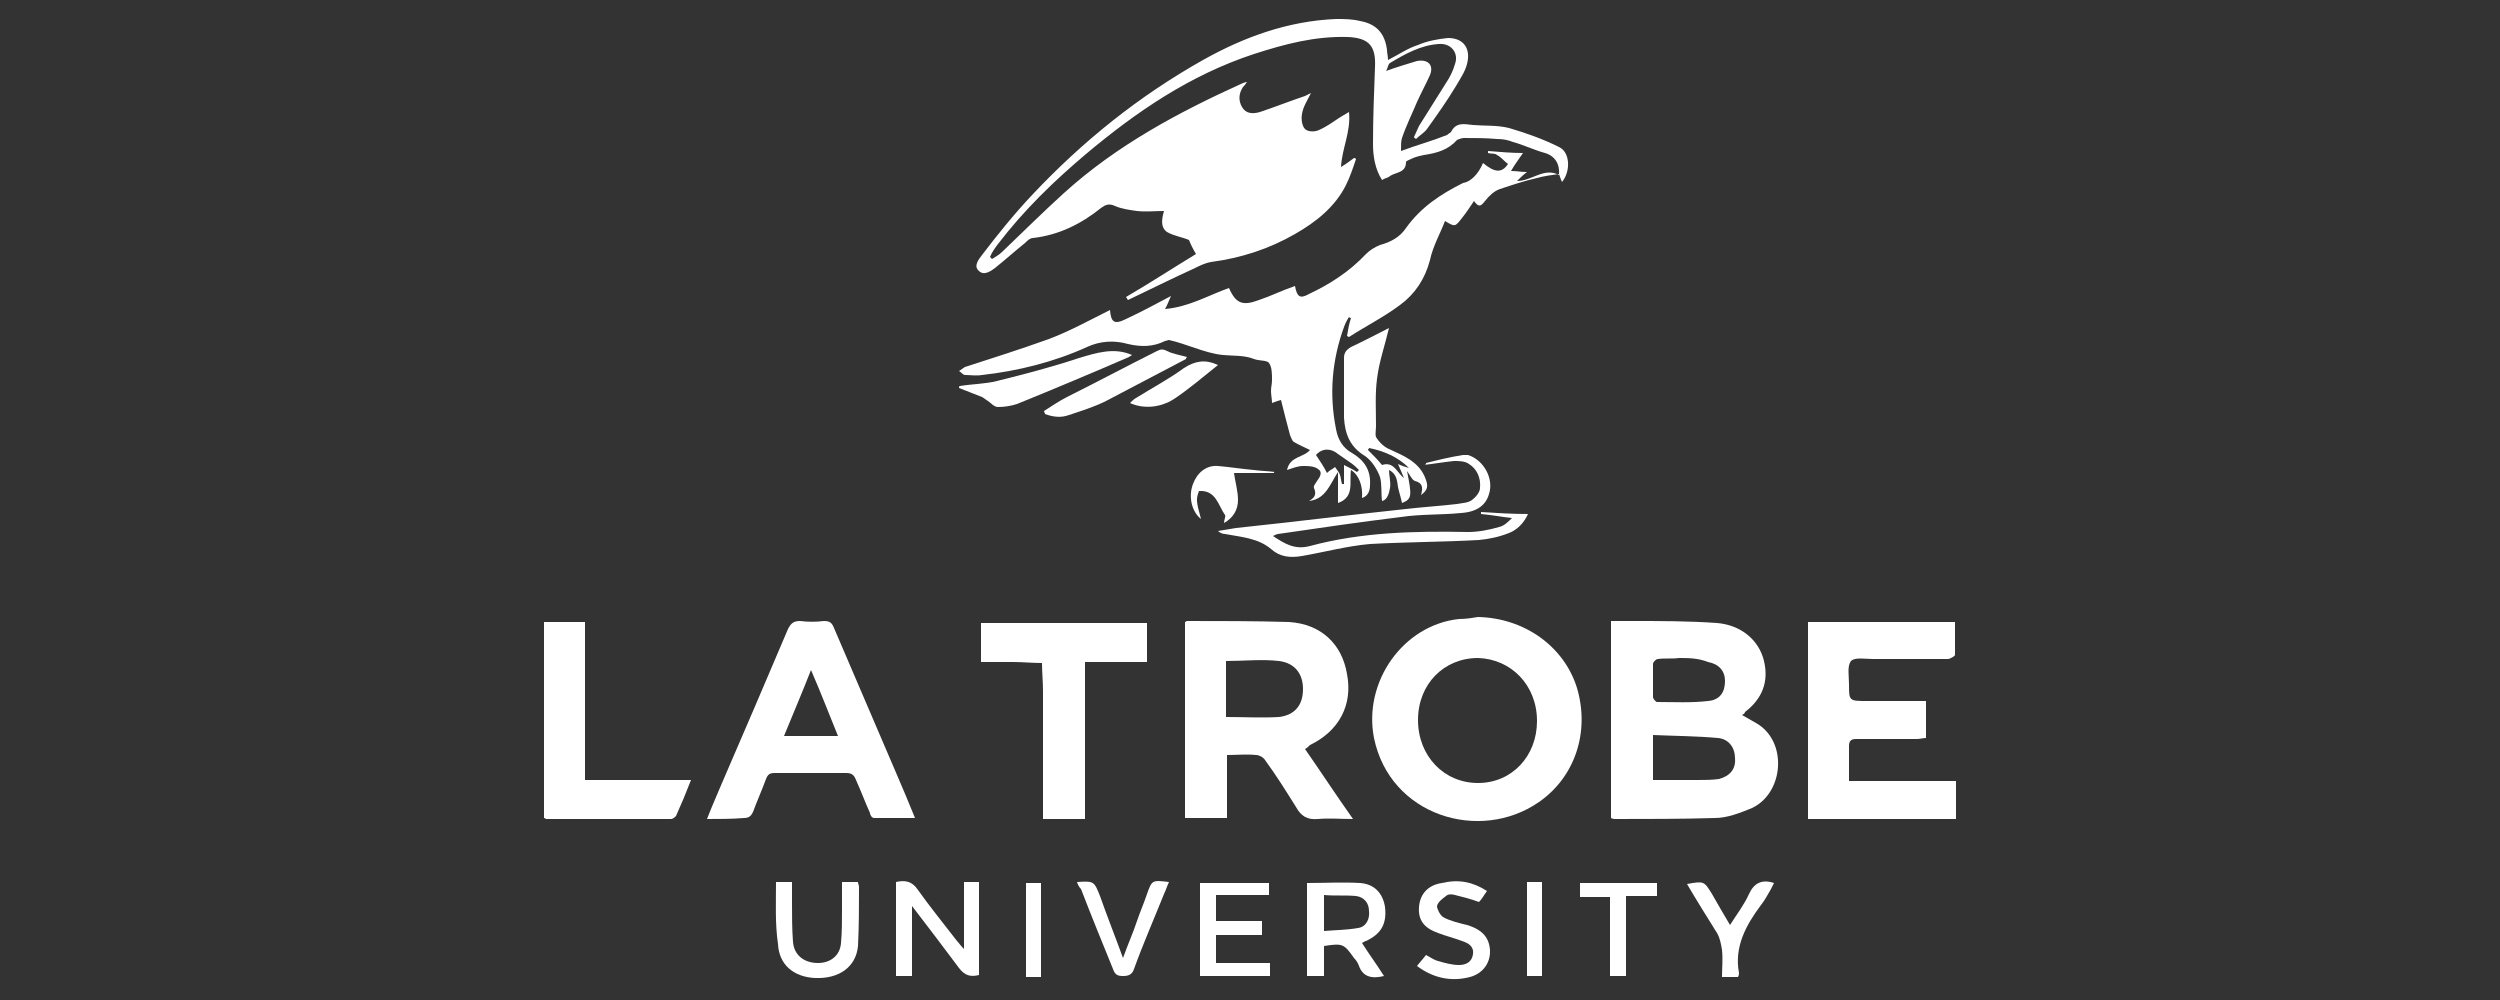 <?xml version="1.0" encoding="utf-8"?>
<!-- Generator: Adobe Illustrator 22.0.1, SVG Export Plug-In . SVG Version: 6.00 Build 0)  -->
<svg version="1.1" id="Layer_1" xmlns="http://www.w3.org/2000/svg" xmlns:xlink="http://www.w3.org/1999/xlink" x="0px" y="0px"
	 viewBox="0 0 250 100" style="enable-background:new 0 0 250 100;" xml:space="preserve">
<rect x="0" y="0" width="250" height="100" fill="#333333" stroke="none"/>
<style type="text/css">
	.st0{fill:#FFFFFF;}
</style>
<g>
	<path class="st0" d="M148.3,16.3c1.2,1,1.9,1,2.5,0.1c-0.4-0.3-0.7-0.7-1.1-0.9c-0.2-0.2-0.6-0.1-0.9-0.2c0-0.1,0-0.2,0-0.2
		c1.2,0.1,2.4,0.2,3.5,0.2c-0.4,0.6-0.8,1.1-1.2,1.8c0.6,0,1,0.1,1.6,0.1c-0.4,0.3-0.7,0.6-1,0.9c1.5,0,2.7-1.4,4.2-0.6
		c0.1-1.1-0.4-1.9-1.4-2.2c-1.1-0.3-2.1-0.8-3.2-1.1c-0.5-0.2-1-0.3-1.6-0.3c-1.1-0.1-2.2-0.1-3.3-0.1c-0.2,0-0.5,0.1-0.7,0.2
		c-0.9,1-2,1.3-3.3,1.5c-0.5,0.1-0.9,0.2-1.3,0.4c-0.2,0.1-0.5,0.2-0.5,0.3c0,1.1-1,1-1.6,1.4c-0.2,0.2-0.5,0.2-0.8,0.4
		c-0.7-1.1-0.9-2.4-0.9-3.6c0-2.6,0.1-5.1,0.2-7.7c0.1-2.1-0.6-2.9-2.7-3c-3.3-0.1-6.3,0.7-9.4,1.7c-6.4,2.1-11.8,5.8-16.8,10
		c-3.2,2.7-6.2,5.6-8.8,9c-0.3,0.4-0.6,0.8-0.8,1.3c0.1,0.1,0.1,0.1,0.2,0.2c0.3-0.2,0.7-0.4,1-0.7c2.1-2,4.1-4,6.2-5.9
		c5.3-4.8,11.5-8.1,17.9-11c0.1,0,0.2-0.1,0.4-0.1c-0.2,0.3-0.3,0.4-0.4,0.5c-0.4,0.6-0.5,1.3-0.1,2c0.4,0.7,1.1,0.7,1.8,0.5
		c1.5-0.5,3-1.1,4.5-1.6c0.2-0.1,0.4-0.2,0.6-0.3c-0.4,0.8-0.8,1.4-0.9,2.1c-0.1,0.5,0,1.2,0.3,1.5c0.3,0.3,1,0.3,1.4,0.1
		c0.7-0.3,1.4-0.8,2-1.2c0.3-0.2,0.5-0.3,1-0.6c0.2,2-0.7,3.6-0.8,5.5c0.5-0.3,0.9-0.6,1.3-0.9c0.1,0,0.1,0,0.2,0.1
		c-0.3,0.9-0.6,1.8-1,2.6c-1.1,2.2-3,3.7-5.1,4.9c-2.6,1.5-5.4,2.4-8.4,2.8c-0.6,0.1-1.2,0.4-1.8,0.7c-2.2,1-4.4,2.1-6.5,3.1
		c-0.1-0.1-0.1-0.2-0.2-0.3c2.4-1.4,4.7-2.9,7-4.3c-0.3-0.5-0.5-0.9-0.7-1.4c-0.7-0.3-1.5-0.4-2.2-0.8c-0.7-0.5-0.5-1.4-0.3-2.1
		c-0.9,0-1.8,0.1-2.7,0c-0.7-0.1-1.5-0.2-2.2-0.5c-0.6-0.3-1-0.1-1.4,0.2c-2,1.6-4.2,2.7-6.8,3c-0.3,0-0.6,0.3-0.8,0.5
		c-1,0.8-2,1.7-3,2.5c-0.4,0.3-1.1,0.8-1.6,0.3c-0.6-0.5,0-1.2,0.3-1.6c1.6-2.1,3.3-4.2,5.1-6.1c5-5.3,10.6-9.8,17-13.4
		c4.1-2.3,8.5-3.9,13.3-4.1c0.8,0,1.6,0,2.4,0.2c1.7,0.3,2.5,1.3,2.7,2.9c0,0.3,0.1,0.6,0.1,1c1-0.5,2-1.2,3-1.5
		c0.9-0.4,2-0.6,3-0.7c1.6,0,2.3,1.1,1.9,2.6c-0.2,0.8-0.7,1.5-1.1,2.2c-0.9,1.5-1.9,2.9-2.9,4.3c-0.3,0.4-0.7,0.6-1.1,1
		c-0.1-0.1-0.2-0.1-0.2-0.2c0.2-0.4,0.3-0.7,0.5-1.1c0.9-1.4,1.8-2.9,2.7-4.3c0.4-0.6,0.7-1.2,0.9-1.9c0.4-1.1-0.4-2.1-1.6-2
		c-1.8,0.1-3.4,1-4.9,1.9c-0.2,0.1-0.2,0.5-0.4,0.8c1.1-0.4,2.1-0.7,3.1-1c1.1-0.2,1.7,0.4,1.3,1.4c-0.4,0.9-0.9,1.8-1.3,2.7
		c-0.5,1.2-1.1,2.4-1.5,3.6c-0.1,0.3-0.1,0.7-0.1,1.3c1.6-0.6,3.1-1,4.6-1.6c0.1-0.1,0.3-0.2,0.4-0.3c0.5-1,1.3-0.8,2.2-0.7
		c1.2,0.1,2.4,0,3.6,0.3c1.7,0.5,3.4,1.1,5,1.9c1.1,0.5,1.2,2.4,0.3,3.5c-0.1-0.2-0.2-0.5-0.3-0.8c-0.7,0.1-1.5,0.2-2.2,0.4
		c-1.3,0.3-2.5,0.7-3.7,1.1c-0.6,0.2-1.1,0.7-1.5,1.2c-0.4,0.5-0.6,0.7-1.1,0c-0.4,0.6-0.8,1.2-1.2,1.7c-0.7,0.9-0.7,0.9-1.7,0.3
		c-0.5,1.3-1.2,2.5-1.5,3.9c-0.5,1.9-1.5,3.4-3,4.5c-1.6,1.2-3.4,2.1-5.1,3.2c-0.1,0-0.1-0.1-0.2-0.1c0.1-0.6,0.2-1.2,0.4-1.8
		c-0.1,0-0.1,0-0.2-0.1c-0.2,0.3-0.4,0.7-0.5,1c-1.2,3.3-1.5,6.7-0.8,10.2c0.2,1.1,0.7,1.9,1.6,2.4c1.2,0.7,1.9,1.7,1.8,3.2
		c0,0.6-0.2,1.1-0.8,1.3c0.1-1.2-0.3-2.3-1.1-2.8c-0.2,1.2,0.4,2.7-1.3,3.3c0-1.1,0-2.1,0-3.1c-0.8,1.2-1.2,2.7-2.9,2.9
		c0.5-0.3,0.8-0.6,0.5-1.3c-0.1-0.2,0.2-0.5,0.3-0.7c0.3-0.4,0.6-0.9,0.1-1.2c-0.4-0.3-1-0.3-1.5-0.3c-0.5,0-1,0.2-1.6,0.4
		c0.3-1.4,1.6-1.2,2.3-2c-0.6-0.3-1.1-0.5-1.6-0.8c-0.2-0.1-0.3-0.5-0.4-0.7c-0.3-1.1-0.6-2.3-0.9-3.5c-0.4,0.1-0.6,0.2-0.9,0.3
		c0-0.4-0.1-0.8-0.1-1.2c0-0.4,0.1-0.7,0.1-1.1c0-0.6,0-1.3-0.3-1.7c-0.2-0.3-1-0.2-1.5-0.4c-1-0.4-2.1-0.3-3.1-0.4
		c-1-0.1-1.9-0.4-2.8-0.7c-0.9-0.3-1.7-0.6-2.6-0.8c-0.1,0-0.3,0.1-0.4,0.1c-1.2,0.6-2.4,0.6-3.7,0.3c-1.4-0.4-2.8-0.3-4.1,0.3
		c-3.3,1.5-6.9,2.4-10.5,2.8c-0.6,0.1-1.1,0-1.7,0c-0.2,0-0.4-0.3-0.6-0.4c0.2-0.1,0.4-0.3,0.6-0.4c2.8-0.9,5.6-1.8,8.4-2.8
		c2.1-0.8,4.1-1.9,6.1-2.9c0.1,1.2,0.4,1.5,1.6,0.9c1.5-0.7,3-1.5,4.5-2.3c-0.2,0.4-0.3,0.8-0.6,1.3c2.4-0.2,4.4-1.4,6.4-2.1
		c0.7,1.6,1.4,1.8,3,1.2c1.2-0.4,2.4-1,3.6-1.4c0.2,1.1,0.5,1.3,1.4,0.8c2.1-1,4-2.2,5.7-4c0.4-0.4,0.9-0.7,1.4-0.9
		c1.1-0.3,2-0.8,2.6-1.7c1.5-2.1,3.5-3.4,5.7-4.5C147,18.2,147.8,17.5,148.3,16.3z M135.7,47.2c0.1-0.1,0.1-0.1,0.2-0.2
		c-0.2-0.2-0.5-0.5-0.8-0.7c-0.4-0.3-0.9-0.6-1.3-0.9c-0.7-0.6-1.6-0.6-2.2,0.1c0.4,0.6,0.8,1.2,1.1,1.8c0,0,0.1-0.1,0.1-0.1
		c0.2-0.2,0.5-0.3,0.7-0.5c0.2,0.3,0.4,0.5,0.5,0.8c0.1,0.3,0.1,0.6,0.2,0.9c0.1,0,0.2,0,0.2,0c0-0.6,0-1.1,0-1.9
		C135,46.8,135.4,47,135.7,47.2z"/>
	<path class="st0" d="M174.2,71.5c0.5,0.3,0.9,0.5,1.4,0.8c3.2,1.8,2.8,7-0.4,8.5c-1.2,0.5-2.5,1-3.7,1c-3.3,0.1-6.7,0.1-10,0.1
		c-0.1,0-0.2,0-0.4-0.1c0-6.6,0-13.1,0-19.7c0.7,0,1.4,0,2.1,0c2.8,0,5.7,0,8.5,0.2c2.4,0.2,4.2,1.7,4.7,3.8
		c0.5,2.1-0.2,3.8-1.9,5.1C174.5,71.3,174.4,71.4,174.2,71.5z M165.3,78c1.5,0,3,0,4.4,0c0.7,0,1.5,0,2.2-0.1c1.1-0.3,1.7-1,1.6-2.1
		c0-1-0.6-1.9-1.7-2c-2.2-0.2-4.3-0.2-6.5-0.3C165.3,75.1,165.3,76.5,165.3,78z M167.9,65.8C167.9,65.8,167.9,65.8,167.9,65.8
		c-0.7,0.1-1.4,0-2.1,0.1c-0.2,0-0.5,0.3-0.5,0.5c0,1.1,0,2.2,0,3.3c0,0.2,0.3,0.5,0.4,0.5c1.7,0,3.4,0.1,5.1-0.1
		c1.2-0.1,1.7-0.9,1.7-2c0-1-0.6-1.7-1.7-1.9C169.8,65.8,168.8,65.8,167.9,65.8z"/>
	<path class="st0" d="M147.8,61.7c4.6,0.1,8.6,2.9,9.9,7.1c1.3,4.4-0.2,8.9-3.8,11.4c-5.9,4.1-14.9,1.4-16.5-6.4
		c-1.1-5.6,2.9-11.3,8.5-11.9C146.6,61.9,147.2,61.8,147.8,61.7z M153.7,72.1c0-3.6-2.6-6.2-5.9-6.3c-3.4,0-6,2.6-6,6.2
		c0,3.6,2.6,6.3,6,6.3C151.2,78.3,153.7,75.6,153.7,72.1z"/>
	<path class="st0" d="M130.5,74.9c1.6,2.3,3.1,4.6,4.8,7c-1.3,0-2.4-0.1-3.5,0c-1.1,0.1-1.7-0.3-2.2-1.2c-1-1.6-2-3.2-3.1-4.7
		c-0.2-0.3-0.6-0.5-0.9-0.5c-0.9-0.1-1.9,0-2.9,0c0,2.1,0,4.2,0,6.3c-1.4,0-2.8,0-4.2,0c0-6.5,0-13.1,0-19.6c0.1,0,0.1-0.1,0.2-0.1
		c3.4,0,6.8,0,10.2,0.1c3.2,0.2,5.3,2.2,5.8,5.2c0.6,3.1-0.8,5.7-3.7,7.1C130.8,74.7,130.7,74.8,130.5,74.9z M122.6,71.7
		c1.8,0,3.6,0.1,5.3,0c1.6-0.2,2.4-1.2,2.4-2.8c0-1.5-0.8-2.6-2.4-2.8c-1.7-0.2-3.5,0-5.3,0C122.6,67.9,122.6,69.8,122.6,71.7z"/>
	<path class="st0" d="M180.8,62.2c4.9,0,9.7,0,14.7,0c0,1.1,0,2.2,0,3.3c0,0.1-0.5,0.4-0.7,0.4c-2.5,0-5,0-7.5,0
		c-0.8,0-1.8-0.2-2.2,0.2c-0.4,0.5-0.2,1.5-0.2,2.3c0,1.7,0,1.7,1.8,1.7c2,0,3.9,0,5.9,0c0,1.3,0,2.5,0,3.7c-0.3,0-0.6,0.1-0.9,0.1
		c-2,0-4,0-6.1,0c-0.5,0-0.7,0.2-0.7,0.7c0,1.1,0,2.3,0,3.5c3.6,0,7.1,0,10.7,0c0,1.3,0,2.6,0,3.8c-4.9,0-9.8,0-14.8,0
		C180.8,75.3,180.8,68.8,180.8,62.2z"/>
	<path class="st0" d="M70.7,81.9c0.5-1.3,1-2.4,1.5-3.6c2.2-5.1,4.4-10.2,6.6-15.4c0.3-0.6,0.6-0.8,1.2-0.8c0.8,0.1,1.6,0.1,2.4,0
		c0.6,0,0.8,0.2,1,0.7c2.1,4.9,4.2,9.8,6.3,14.7c0.6,1.4,1.2,2.8,1.8,4.3c-1.4,0-2.8,0-4.1,0c-0.2,0-0.4-0.3-0.4-0.5
		c-0.5-1.1-0.9-2.2-1.4-3.3c-0.2-0.5-0.4-0.7-1-0.7c-2.4,0-4.8,0-7.1,0c-0.5,0-0.7,0.1-0.9,0.6c-0.4,1.1-0.9,2.2-1.3,3.3
		c-0.2,0.4-0.4,0.6-0.9,0.6C73.2,81.9,72,81.9,70.7,81.9z M83.8,73.6c-0.9-2.2-1.7-4.3-2.7-6.6c-0.9,2.3-1.8,4.4-2.7,6.6
		C80.3,73.6,82,73.6,83.8,73.6z"/>
	<path class="st0" d="M108.5,81.9c-1.5,0-2.8,0-4.2,0c0-0.3,0-0.7,0-1c0-3.9,0-7.9,0-11.8c0-0.9-0.1-1.9-0.1-2.8
		c-1,0-1.9-0.1-2.9-0.1c-1,0-2.1,0-3.2,0c0-1.4,0-2.6,0-3.9c5.5,0,11,0,16.6,0c0,1.3,0,2.5,0,3.9c-2,0-4.1,0-6.2,0
		C108.5,71.4,108.5,76.6,108.5,81.9z"/>
	<path class="st0" d="M54.4,81.8c0-6.5,0-13.1,0-19.6c1.4,0,2.7,0,4.1,0c0,5.2,0,10.5,0,15.8c3.6,0,7,0,10.6,0
		c-0.5,1.3-1,2.5-1.5,3.6c-0.1,0.1-0.3,0.3-0.5,0.3c-4.2,0-8.4,0-12.5,0C54.6,81.9,54.5,81.8,54.4,81.8z"/>
	<path class="st0" d="M142.6,46.3c1.2-0.3,2.4-0.6,3.7-0.8c0.2,0,0.4,0,0.5,0c1.6,0.5,2.6,2.4,2.1,3.9c-0.3,1.1-1.2,1.8-2.8,1.9
		c-2,0.2-4,0.1-6,0.4c-4.1,0.5-8.2,1.1-12.3,1.7c-0.1,0-0.3,0.1-0.5,0.2c1.2,0.8,2.2,1.4,3.7,1c5.2-1.4,10.5-1.5,15.8-1.4
		c1,0,2.1-0.2,3.1-0.5c0.5-0.1,0.9-0.5,1.3-0.9c-1-0.1-2-0.3-3.1-0.4c0-0.1,0-0.2,0-0.2c1.5,0.1,3.1,0.2,4.7,0.2
		c-0.4,0.9-1.1,1.6-1.9,1.9c-1,0.4-2,0.6-3,0.7c-3.6,0.2-7.3,0.2-10.9,0.4c-2.3,0.2-4.5,0.8-6.8,1.2c-1.2,0.2-2.2,0.1-3.1-0.7
		c-1.3-1.1-3-1.2-4.6-1.5c-0.2,0-0.5-0.1-0.7-0.3c0.6-0.1,1.2-0.2,1.8-0.3c5.7-0.6,11.3-1.3,17-1.9c1.7-0.2,3.4-0.3,5.1-0.5
		c0.5-0.1,1.1-0.1,1.5-0.4c0.4-0.3,0.8-0.8,0.8-1.2c0.1-1-0.3-1.9-1.1-2.4c-0.4-0.3-1-0.3-1.5-0.3c-1,0.1-2.1,0.3-3.1,0.4
		C142.6,46.5,142.6,46.4,142.6,46.3z"/>
	<path class="st0" d="M140.7,47.1c0.5,2.5,0.5,2.8-0.5,3.2c-0.1-0.5-0.3-1.1-0.4-1.6c-0.1-0.6-0.1-1.3-0.9-1.7
		c0,0.6,0.2,1.2,0.1,1.8c-0.1,0.6-0.3,1.2-0.8,1.3c-0.1-0.8,0-1.7-0.2-2.4c-0.3-0.8-0.8-1.6-1.5-2.1c-1.5-0.9-2-2.2-2.1-3.8
		c0-2,0-4,0-6c0-0.5,0.2-0.8,0.7-1.1c1.3-0.6,2.6-1.3,3.8-1.9c-0.4,1.7-1,3.4-1.2,5.1c-0.2,1.5-0.1,3.1-0.1,4.7c0,0.4-0.1,0.8,0,1.1
		c0.3,0.5,0.8,1,1.3,1.2c1.5,0.7,3.1,1.3,3.7,3.1c0.2,0.6,0.2,1-0.5,1.5c0.2-0.7,0.2-1.2-0.6-1.4C141.2,48,141,47.5,140.7,47.1z
		 M138.2,46.5c1.2-0.4,1.5,0.8,2.2,1.3c-0.2-0.5-0.4-0.9-0.6-1.4c0.4,0.2,0.8,0.3,1.1,0.4c-1.1-1.1-2.5-1.7-4-2
		c0,0.1-0.1,0.1-0.1,0.2C137.3,45.5,137.8,46,138.2,46.5z"/>
	<path class="st0" d="M91.2,97.6c-0.6,0-1.1,0-1.6,0c0-3.1,0-6.2,0-9.4c0.9-0.2,1.6-0.1,2.2,0.8c1.2,1.7,2.6,3.4,3.9,5.1
		c0.2,0.2,0.3,0.4,0.7,0.8c0-2.4,0-4.5,0-6.7c0.6,0,1,0,1.5,0c0,3.1,0,6.2,0,9.3c-0.8,0.2-1.4,0.1-2-0.7c-1.5-2-3-4-4.7-6.2
		C91.2,93.1,91.2,95.3,91.2,97.6z"/>
	<path class="st0" d="M130.7,97.6c0-3.2,0-6.3,0-9.3c1.8,0,3.6-0.1,5.3,0c1.5,0.1,2.3,1.1,2.5,2.4c0.2,1.7-0.4,2.7-1.9,3.4
		c-0.1,0-0.2,0.1-0.4,0.2c0.7,1.1,1.5,2.2,2.2,3.3c-1.2,0.3-2.1,0.1-2.5-1c-0.1-0.3-0.3-0.6-0.5-0.8c-1-1.4-1.1-1.5-3-1.2
		c0,1,0,2,0,3C131.7,97.6,131.2,97.6,130.7,97.6z M132.4,89.5c0,0.7,0,1.3,0,1.8c0,0.6,0,1.1,0,1.8c1.2-0.1,2.3-0.1,3.4-0.3
		c0.8-0.1,1.2-0.9,1.1-1.7c0-0.8-0.5-1.4-1.3-1.5C134.5,89.5,133.5,89.6,132.4,89.5z"/>
	<path class="st0" d="M121.6,93.5c0,1,0,1.9,0,2.8c1.8,0,3.6,0,5.4,0c0,0.5,0,0.8,0,1.3c-2.3,0-4.6,0-7,0c0-3.1,0-6.2,0-9.3
		c2.3,0,4.5,0,6.9,0c0,0.4,0,0.8,0,1.2c-1.8,0-3.5,0-5.3,0c0,0.9,0,1.7,0,2.6c1.5,0,3.1,0,4.6,0c0,0.5,0,0.8,0,1.4
		C124.8,93.5,123.2,93.5,121.6,93.5z"/>
	<path class="st0" d="M77.6,88.2c0.5,0,1,0,1.6,0c0,0.7,0,1.4,0,2.1c0,1.3,0,2.6,0.1,3.9c0.1,1.3,1.1,2.1,2.5,2.1
		c1.2,0,2.2-0.7,2.3-2c0.1-1.1,0.1-2.2,0.1-3.3c0-0.9,0-1.8,0-2.8c0.5,0,1,0,1.6,0c0,0.2,0.1,0.3,0.1,0.5c0,2,0,3.9-0.1,5.9
		c-0.2,2.1-1.9,3.3-4.3,3.2c-2.1-0.1-3.6-1.3-3.7-3.4C77.5,92.4,77.6,90.3,77.6,88.2z"/>
	<path class="st0" d="M113.2,35.5c-0.1,0.1-0.2,0.1-0.3,0.2c-3.7,1.6-7.5,3.2-11.2,4.7c-0.6,0.2-1.3,0.3-1.9,0.3
		c-0.4,0-0.7-0.4-1-0.6c-0.2-0.1-0.4-0.3-0.6-0.4c-0.8-0.3-1.5-0.6-2.3-0.9c0-0.1,0-0.2,0.1-0.2c1.2-0.2,2.5-0.2,3.7-0.5
		c2.8-0.7,5.5-1.4,8.2-2.3C109.6,35.3,111.4,34.7,113.2,35.5z"/>
	<path class="st0" d="M148.7,89.1c-0.3,0.4-0.5,0.8-0.8,1.1c-0.8-0.3-1.6-0.5-2.4-0.7c-0.3-0.1-0.7-0.1-0.9,0.1
		c-0.4,0.3-0.8,0.6-0.9,1c0,0.3,0.3,0.9,0.6,1.1c0.7,0.4,1.6,0.6,2.4,0.8c1,0.3,1.9,0.8,2.2,1.9c0.4,1.5-0.4,2.9-1.9,3.3
		c-1.9,0.5-3.7,0.1-5.3-1.1c0.3-0.4,0.6-0.7,0.9-1.1c0.4,0.2,0.8,0.5,1.2,0.6c0.7,0.2,1.4,0.4,2.1,0.4c0.7,0,1.3-0.3,1.4-1.1
		c0.1-0.8-0.5-1.1-1.1-1.3c-0.8-0.3-1.6-0.5-2.4-0.8c-1.4-0.5-2-1.3-1.9-2.6c0.1-1.3,0.9-2.2,2.3-2.4
		C145.9,87.9,147.3,88.2,148.7,89.1z"/>
	<path class="st0" d="M107.7,88.2c1.7-0.1,1.7-0.1,2.3,1.4c0.7,2,1.5,4,2.3,6.2c0.5-1.4,1-2.5,1.4-3.7c0.3-0.9,0.7-1.8,1-2.7
		c0.5-1.4,0.5-1.4,2.2-1.2c-0.2,0.4-0.3,0.8-0.5,1.2c-1,2.5-2.1,5-3,7.5c-0.2,0.6-0.6,0.7-1.1,0.7c-0.5,0-0.8-0.1-1-0.7
		c-1.1-2.7-2.2-5.4-3.2-8C107.9,88.7,107.8,88.5,107.7,88.2z"/>
	<path class="st0" d="M118.6,35.9c-2.7,1.4-5.3,2.8-8,4.2c-1.2,0.6-2.5,1-3.7,1.4c-0.8,0.3-1.6,0.2-2.4-0.1c0-0.1-0.1-0.2-0.1-0.3
		c0.8-0.5,1.5-1,2.3-1.4c3-1.5,6-3.1,9-4.6c0.4-0.2,0.6-0.2,1,0c0.6,0.3,1.3,0.4,2,0.6C118.6,35.8,118.6,35.8,118.6,35.9z"/>
	<path class="st0" d="M173,92.5c0.7-1.1,1.4-2,1.9-3.1c0.5-1.1,1.3-1.5,2.5-1.1c-0.1,0.2-0.2,0.4-0.3,0.6c-0.3,0.5-0.6,1.1-1,1.6
		c-1.5,2-2.7,4.2-2.2,6.8c0,0.1,0,0.2-0.1,0.4c-0.5,0-1,0-1.6,0c0-0.9,0.1-1.8,0-2.7c-0.1-0.6-0.2-1.2-0.5-1.7c-1-1.6-2-3.2-3-4.9
		c1.7-0.3,1.7-0.3,2.5,1C171.7,90.3,172.3,91.3,173,92.5z"/>
	<path class="st0" d="M162.6,89.6c0,2.8,0,5.4,0,8c-0.6,0-1,0-1.6,0c0-2.6,0-5.2,0-7.9c-1.1,0-2,0-3,0c0-0.5,0-0.9,0-1.4
		c2.5,0,5.1,0,7.7,0c0,0.4,0,0.8,0,1.3C164.7,89.6,163.7,89.6,162.6,89.6z"/>
	<path class="st0" d="M127.4,47.3c-1.4,0-2.8,0-4,0c0.1,0.8,0.4,1.8,0.4,2.7c0,1-0.5,1.8-1.4,2.3c0-0.3,0.2-0.7,0.1-0.8
		c-0.7-1-0.9-2.5-2.6-2.4c-0.3,0.8-0.3,1,0.2,2.8c-0.9-0.7-1.3-2.2-0.8-3.5c0.4-1.1,1.3-1.9,2.5-1.8c1.2,0.1,2.4,0.3,3.6,0.4
		c0.7,0.1,1.4,0.1,2.1,0.2C127.4,47.2,127.4,47.2,127.4,47.3z"/>
	<path class="st0" d="M104.1,97.7c-0.5,0-1,0-1.5,0c0-3.1,0-6.3,0-9.4c0.5,0,0.9,0,1.5,0C104.1,91.3,104.1,94.4,104.1,97.7z"/>
	<path class="st0" d="M154.2,88.2c0,3.2,0,6.3,0,9.4c-0.5,0-1,0-1.5,0c0-3.2,0-6.3,0-9.4C153.2,88.2,153.6,88.2,154.2,88.2z"/>
	<path class="st0" d="M121.8,36.5c-1.5,1.2-2.9,2.4-4.4,3.4c-1.4,0.9-3.1,1-4.4,0.4c0.2-0.2,0.4-0.4,0.6-0.5c1.6-1,3.3-1.9,4.8-3
		C119.5,36.1,120.5,35.9,121.8,36.5z"/>
</g>
</svg>
